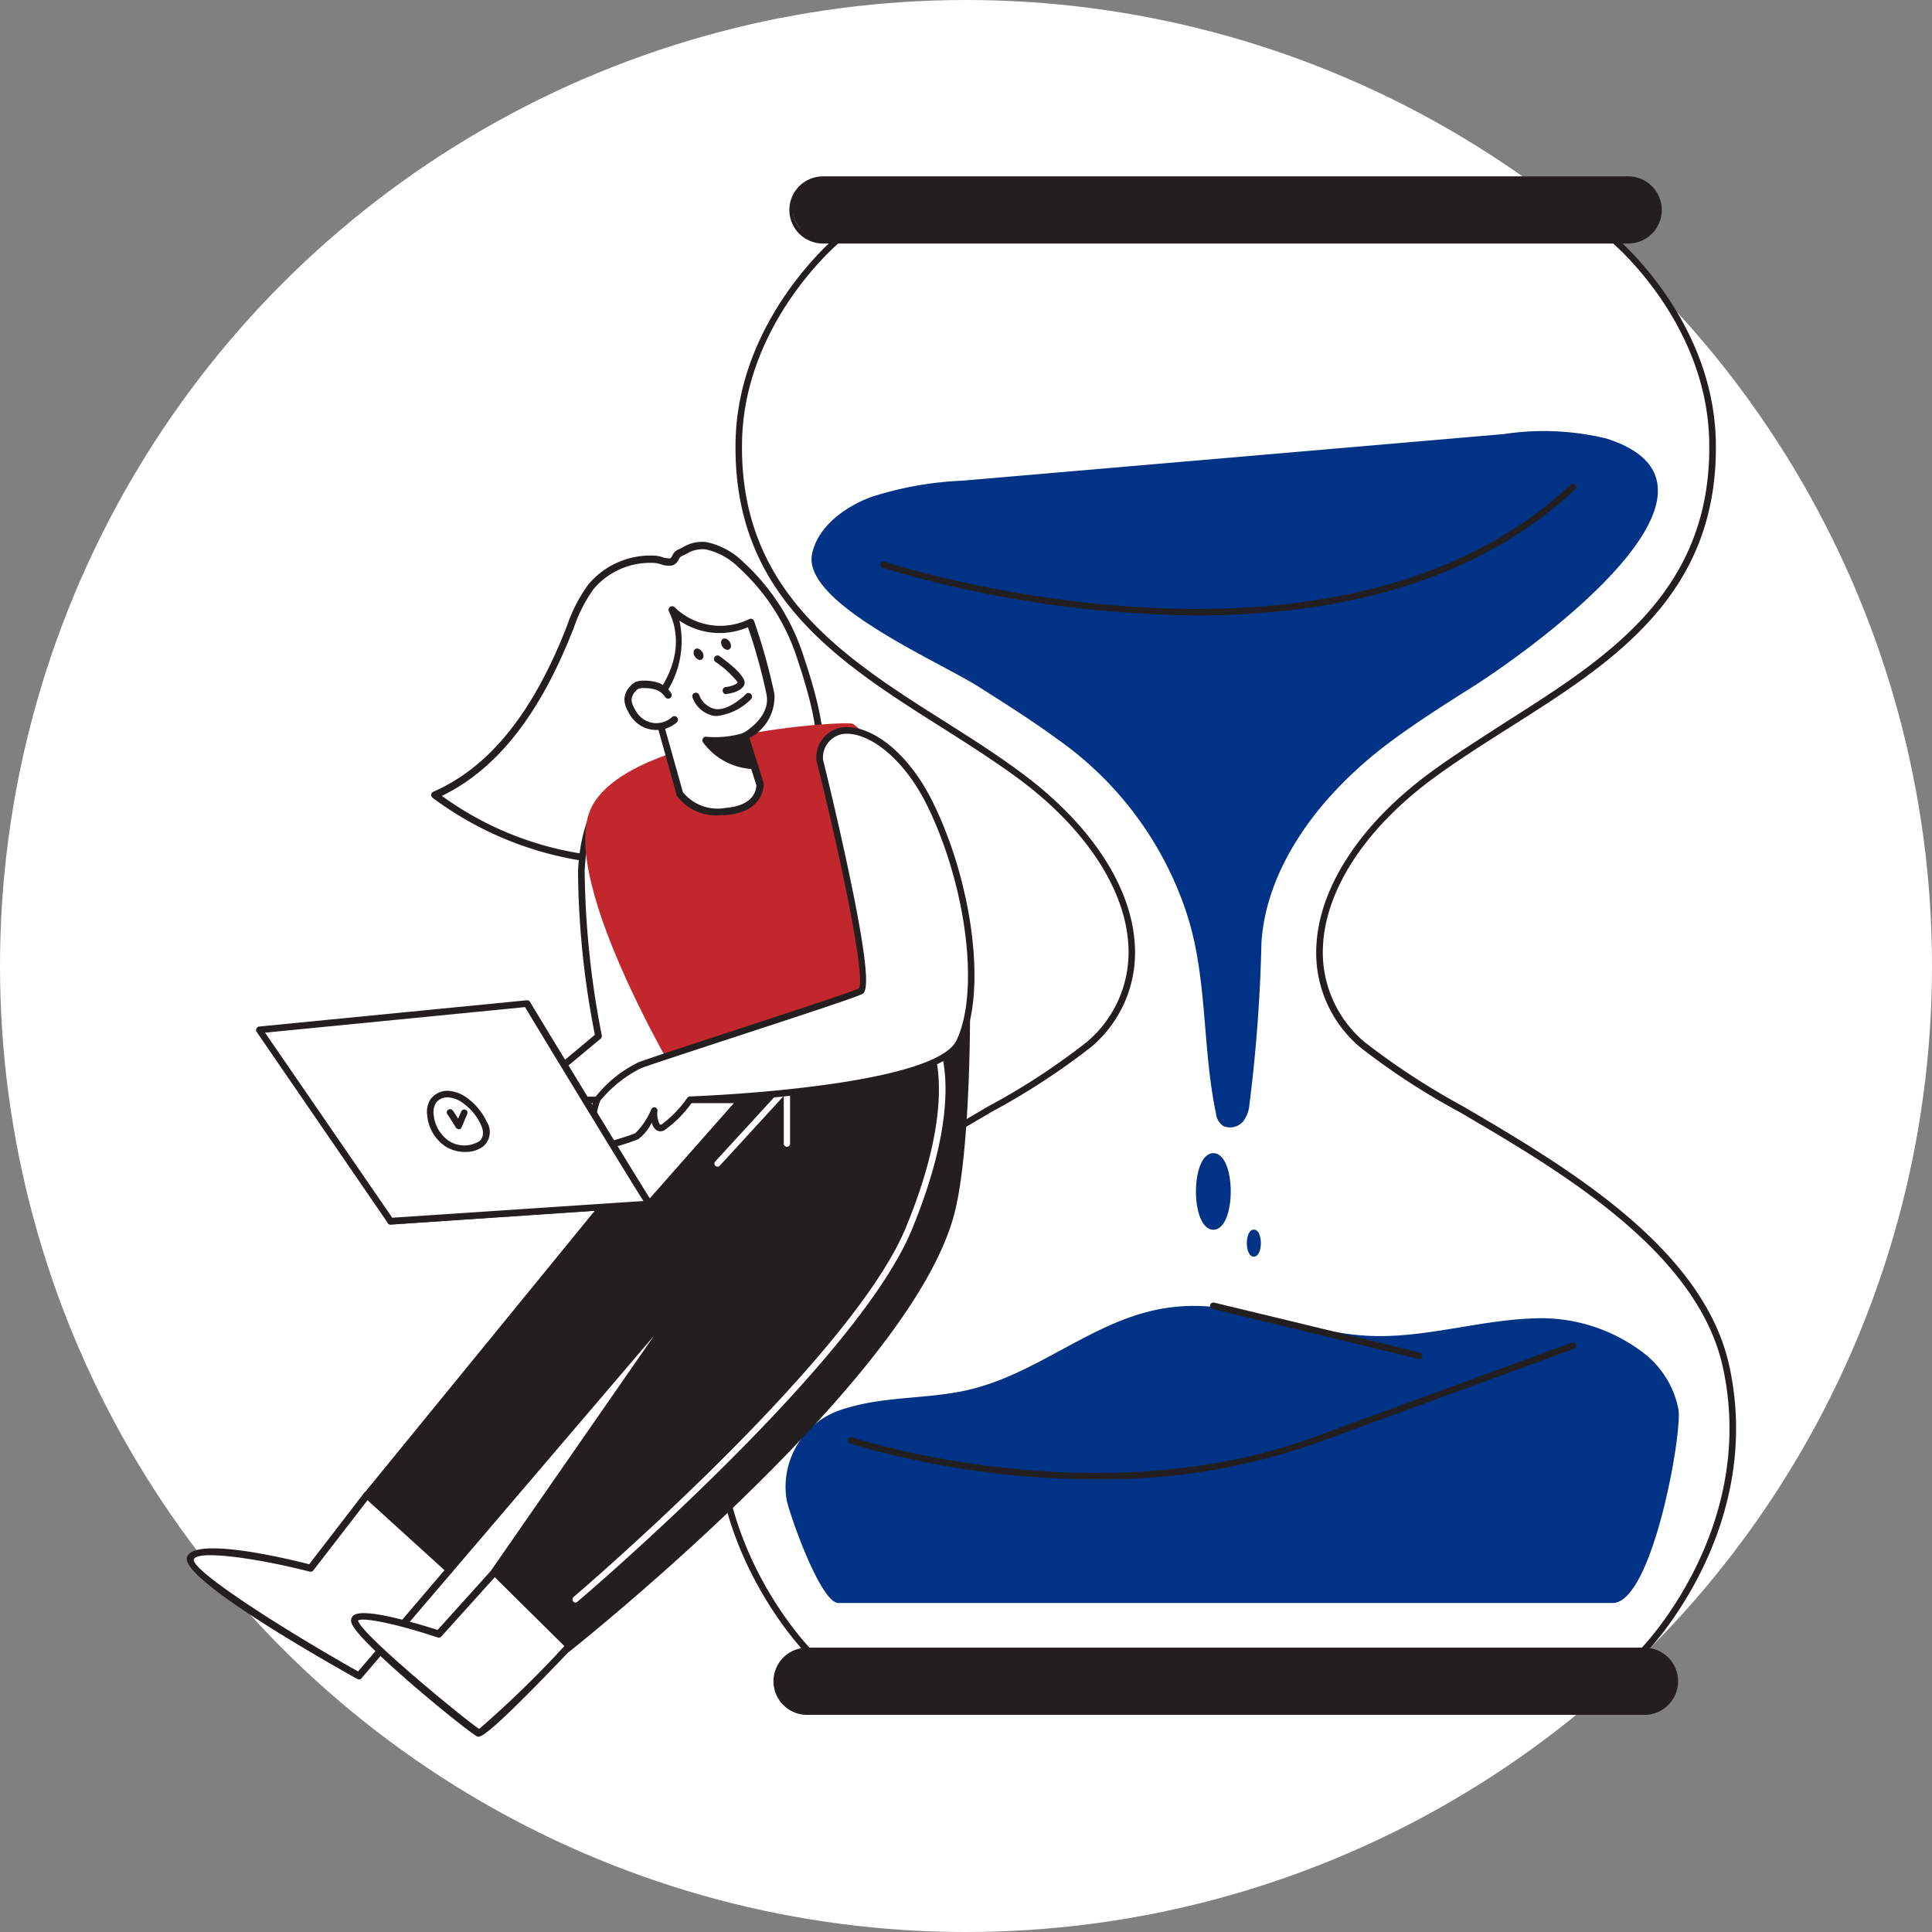 <svg xmlns="http://www.w3.org/2000/svg" width="120" height="120" viewBox="0 0 120 120">
  <rect x="0" y="0" width="120" height="120" fill="#808080" stroke="none"/>
  <g id="Group_2531" data-name="Group 2531" transform="translate(-355 -2153.5)">
    <circle id="Ellipse_252" data-name="Ellipse 252" cx="60" cy="60" r="60" transform="translate(355 2153.5)" fill="#fff"/>
    <g id="_43_time" data-name="#43_time" transform="translate(280.644 2125.165)">
      <path id="Path_2047" data-name="Path 2047" d="M102.538,228.5l-5.618,6.581s-10.873-6.1-10.473-7.3,7.464.612,7.464.612l3.506-4.544" transform="translate(-0.268 -102.651)" fill="#fff"/>
      <path id="Path_2048" data-name="Path 2048" d="M96.652,235.026a.2.2,0,0,1-.111-.031c-3.315-1.859-10.983-6.324-10.571-7.566s5.738-.035,7.589.444l3.417-4.438a.226.226,0,0,1,.311-.04.222.222,0,0,1,.04.311l-3.506,4.544a.222.222,0,0,1-.231.08c-3.315-.852-7-1.358-7.2-.754-.1.688,5.192,4.127,10.207,6.954l5.507-6.453a.222.222,0,0,1,.337.284l-5.623,6.581A.2.2,0,0,1,96.652,235.026Z" transform="translate(0 -102.378)" fill="#231f20"/>
      <path id="Path_2049" data-name="Path 2049" d="M139.654,92.11a4.291,4.291,0,0,0-2.139-1.136,2.683,2.683,0,0,0-1.651.444c-.231.1-.257.444-.5.546s-.746-.151-1.025-.16a4.837,4.837,0,0,0-3.959,1.7,10.091,10.091,0,0,0-1.385,2.743c-1.66,4.189-4.2,8.4-8.334,10.207a20.519,20.519,0,0,0,12.87,4.087,15.377,15.377,0,0,0,6.386-1.815c1.549-.839,4.362-2.574,4.642-4.5.262-1.806-.595-4.575-1.163-6.279a13.242,13.242,0,0,0-3.741-5.836Z" transform="translate(-19.304 -28.736)" fill="#fff"/>
      <path id="Path_2050" data-name="Path 2050" d="M132.315,110.492a20.967,20.967,0,0,1-12.057-4.154.226.226,0,0,1-.089-.2.217.217,0,0,1,.129-.178c3.435-1.5,6.124-4.8,8.219-10.083l.093-.24a9.639,9.639,0,0,1,1.331-2.565,5.037,5.037,0,0,1,4.136-1.775,1.943,1.943,0,0,1,.444.089,1.376,1.376,0,0,0,.484.08c.049,0,.093-.1.142-.178a.745.745,0,0,1,.337-.359c.111-.049.213-.1.311-.151a2.308,2.308,0,0,1,1.464-.324,4.6,4.6,0,0,1,2.254,1.2h0a13.526,13.526,0,0,1,3.8,5.933c.63,1.882,1.433,4.584,1.172,6.386-.275,1.873-2.734,3.55-4.753,4.66a15.678,15.678,0,0,1-6.475,1.833Q132.794,110.492,132.315,110.492Zm-11.485-4.274a20.074,20.074,0,0,0,12.426,3.821,15.088,15.088,0,0,0,6.288-1.775c2.729-1.478,4.336-3.013,4.527-4.336.249-1.7-.537-4.345-1.149-6.177a13.082,13.082,0,0,0-3.679-5.742h0a4.149,4.149,0,0,0-2.024-1.1,1.85,1.85,0,0,0-1.207.284c-.1.049-.209.1-.324.151a.444.444,0,0,0-.138.182.746.746,0,0,1-.382.373,1.367,1.367,0,0,1-.741-.071,2.185,2.185,0,0,0-.359-.075,4.606,4.606,0,0,0-3.794,1.593,9.093,9.093,0,0,0-1.251,2.445l-.1.24C126.856,101.253,124.207,104.581,120.83,106.219Z" transform="translate(-19.03 -28.449)" fill="#231f20"/>
      <path id="Path_2051" data-name="Path 2051" d="M134.226,125.08c.737-.777-1.93-.173-2.179,4.921a55.1,55.1,0,0,0,1.065,10.238l-8.352,6.985,5.161,1.473s9.413-6.843,9.408-7.344S134.226,125.08,134.226,125.08Z" transform="translate(-21.585 -47.563)" fill="#fff"/>
      <path id="Path_2052" data-name="Path 2052" d="M129.667,148.655a.133.133,0,0,1-.058,0l-5.161-1.473a.2.2,0,0,1-.071-.351l8.259-6.905a54.249,54.249,0,0,1-1.047-10.171c.182-3.688,1.642-5.219,2.321-5.379a.306.306,0,0,1,.359.115.355.355,0,0,1-.071.395c.928,2.862,5.059,15.732,5.081,16.22s-5.161,4.358-9.492,7.509A.2.2,0,0,1,129.667,148.655Zm-4.74-1.775,4.7,1.331c3.43-2.494,8.844-6.55,9.239-7.149-.138-.75-3.106-10.029-5.09-16.185h0c-.519.386-1.624,1.709-1.775,4.882a55.571,55.571,0,0,0,1.065,10.207.209.209,0,0,1-.071.2Zm14.134-5.742Z" transform="translate(-21.331 -47.316)" fill="#231f20"/>
      <path id="Path_2053" data-name="Path 2053" d="M158.369,115.874c-.306-.24-13.881.6-16.225,5.134s6.089,18.195,6.089,18.195l17.17-5.143S166.628,122.335,158.369,115.874Z" transform="translate(-31.026 -42.577)" fill="#c1272d"/>
      <path id="Path_2054" data-name="Path 2054" d="M222.966,118.225c2.219,10.207-5.148,17.631-5.148,17.631H165.945s-7.358-7.393-5.152-17.631,17.84-15.816,22.593-20.014,3.058-11.334-4.416-16.793-17.591-8.92-17.307-20.711c.169-7.544,6.115-12.457,6.115-12.457H216s5.947,4.882,6.115,12.457c.266,11.791-9.852,15.253-17.329,20.711s-9.173,12.594-4.416,16.793S220.761,108.009,222.966,118.225Z" transform="translate(-41.398 -4.984)" fill="#fff"/>
      <path id="Path_2055" data-name="Path 2055" d="M217.573,135.782H165.7a.209.209,0,0,1-.146-.062c-.071-.075-7.407-7.611-5.2-17.818,1.6-7.393,10.234-12.452,16.54-16.145a42.079,42.079,0,0,0,6.115-3.994,7.287,7.287,0,0,0,2.587-5.951c-.164-3.55-2.711-7.407-6.99-10.526-1.469-1.074-3.075-2.09-4.629-3.075-6.39-4.043-12.994-8.228-12.781-17.8.169-7.544,6.129-12.559,6.191-12.608a.2.2,0,0,1,.129-.049h48.243a.2.2,0,0,1,.129.049c.058.049,6.018,5.046,6.191,12.608.213,9.577-6.395,13.757-12.785,17.8-1.549.985-3.155,2-4.629,3.075-4.274,3.106-6.821,6.958-6.985,10.526a7.282,7.282,0,0,0,2.583,5.951,44.7,44.7,0,0,0,6.115,3.994c6.306,3.692,14.946,8.751,16.544,16.145,2.219,10.207-5.13,17.751-5.206,17.818A.191.191,0,0,1,217.573,135.782Zm0-.2Zm-51.789-.2h51.7c.679-.723,7.1-7.877,5.041-17.387-1.562-7.22-10.114-12.222-16.353-15.878a43.4,43.4,0,0,1-6.177-4.025,7.669,7.669,0,0,1-2.725-6.288c.173-3.692,2.778-7.642,7.154-10.837,1.487-1.083,3.106-2.1,4.655-3.106,6.293-3.994,12.8-8.108,12.59-17.454-.155-6.989-5.392-11.742-5.987-12.257H167.59c-.595.515-5.831,5.268-5.991,12.257-.209,9.346,6.3,13.469,12.594,17.454,1.558.985,3.169,2.006,4.651,3.106,4.376,3.2,6.985,7.145,7.154,10.837a7.664,7.664,0,0,1-2.72,6.271,43.662,43.662,0,0,1-6.177,4.025c-6.244,3.657-14.791,8.658-16.353,15.878C158.692,127.5,165.1,134.65,165.784,135.374Z" transform="translate(-41.152 -4.706)" fill="#231f20"/>
      <path id="Path_2056" data-name="Path 2056" d="M183.783,90.838c1.6,1.016,3.262,2.064,4.833,3.213a21.4,21.4,0,0,1,7.988,10.562c1.429,4.1,1.03,8.467,1.917,12.705a1.061,1.061,0,0,0,.475.812,1.074,1.074,0,0,0,1.2-.271,2,2,0,0,0,.408-1.074,97.243,97.243,0,0,0,.746-10.052c.275-4.4,3.271-9.026,8.263-12.665,1.575-1.149,3.231-2.2,4.837-3.213,3.612-2.29,17.751-12.4,8.352-15.426a16.512,16.512,0,0,0-6.395-.284l-33.6,2.893a21.393,21.393,0,0,0-5.716,1.021c-1.78.675-3.342,1.944-3.657,3.55C172.857,85.637,181.156,89.187,183.783,90.838Z" transform="translate(-48.643 -19.849)" fill="#003385"/>
      <path id="Path_2057" data-name="Path 2057" d="M223.083,200.319a10.482,10.482,0,0,0-6.883-2.161c-3.435.124-6.776,1.247-10.207,1.083-4.087-.2-7.948-2.219-12.013-1.8-4.771.47-8.232,4.087-12.87,5.161-2.463.568-5.143.386-7.544,1.127a5.051,5.051,0,0,0-3.741,5.623c.1.732,2.1,6.484,3.226,6.484h48.092c2.472,0,4.336-10.562,4.087-12.026A5.8,5.8,0,0,0,223.083,200.319Z" transform="translate(-46.623 -87.935)" fill="#003385"/>
      <rect id="Rectangle_1444" data-name="Rectangle 1444" width="53.786" height="3.777" rx="1.888" transform="translate(123.589 39.49)" fill="#231f20"/>
      <path id="Path_2058" data-name="Path 2058" d="M222.4,43.462H172.386a2.086,2.086,0,1,1,0-4.172H222.4a2.086,2.086,0,1,1,0,4.172Zm-50.018-3.777a1.7,1.7,0,1,0,0,3.386H222.4a1.7,1.7,0,0,0,0-3.386Z" transform="translate(-46.915 0)" fill="#231f20"/>
      <rect id="Rectangle_1445" data-name="Rectangle 1445" width="55.716" height="3.777" rx="1.888" transform="translate(122.626 130.872)" fill="#231f20"/>
      <path id="Path_2059" data-name="Path 2059" d="M222.188,249.391H170.266a2.086,2.086,0,1,1,0-4.171h51.922a2.086,2.086,0,1,1,0,4.171Zm-51.922-3.781a1.7,1.7,0,1,0,0,3.39h51.922a1.7,1.7,0,1,0,0-3.39Z" transform="translate(-45.736 -114.543)" fill="#231f20"/>
      <path id="Path_2060" data-name="Path 2060" d="M228.286,176c-1.438,0-1.442,4.757,0,4.757S229.729,176,228.286,176Z" transform="translate(-78.568 -76.041)" fill="#003385"/>
      <path id="Path_2061" data-name="Path 2061" d="M234.764,186.7c-.581,0-.581,1.682,0,1.682S235.349,186.7,234.764,186.7Z" transform="translate(-82.529 -81.993)" fill="#003385"/>
      <path id="Path_2062" data-name="Path 2062" d="M202.69,90.5a69.824,69.824,0,0,1-19.5-2.951.2.2,0,0,1-.129-.253.2.2,0,0,1,.257-.129c.275.093,27.834,9.035,42.6-4.784a.2.2,0,0,1,.28.3C219.691,88.776,210.74,90.5,202.69,90.5Z" transform="translate(-54.01 -23.942)" fill="#231f20"/>
      <path id="Path_2063" data-name="Path 2063" d="M193.9,210.979a53.949,53.949,0,0,1-15.317-2.22.2.2,0,1,1,.131-.385c.146.053,15.124,4.957,28.659,0l16.051-5.88a.2.2,0,1,1,.138.382l-16.034,5.871A39.808,39.808,0,0,1,193.9,210.979Z" transform="translate(-51.437 -90.766)" fill="#231f20"/>
      <path id="Path_2064" data-name="Path 2064" d="M242.186,200.418h-.049c-4.624-1.141-12.7-3.08-12.781-3.106a.2.2,0,0,1,.1-.395c.08.022,8.152,1.957,12.781,3.106a.2.2,0,0,1,.151.244.2.2,0,0,1-.2.151Z" transform="translate(-79.686 -87.674)" fill="#231f20"/>
      <path id="Path_2065" data-name="Path 2065" d="M157.012,107.794l.959,3s.049,1.5-2.108,1.669a2.956,2.956,0,0,1-2.9-1.105l-1.58-5.658s2.583-2.689,1.092-5.769a4.309,4.309,0,0,0,4.882.781,38.166,38.166,0,0,1,1.251,4.482C158.875,106.822,157.012,107.794,157.012,107.794Z" transform="translate(-36.392 -33.729)" fill="#fff"/>
      <path id="Path_2066" data-name="Path 2066" d="M155.209,112.431a3.022,3.022,0,0,1-2.694-1.229.27.27,0,0,1,0-.053l-1.584-5.654a.231.231,0,0,1,.053-.213c.027-.027,2.459-2.623,1.056-5.516a.222.222,0,0,1,.359-.249,4.065,4.065,0,0,0,4.633.732.209.209,0,0,1,.178,0,.2.2,0,0,1,.124.133,36.619,36.619,0,0,1,1.26,4.518,2.882,2.882,0,0,1-1.549,2.734l.888,2.831a.26.26,0,0,1,0,.058s.027,1.709-2.312,1.895Q155.409,112.431,155.209,112.431ZM152.91,111a2.776,2.776,0,0,0,2.663.976c1.833-.146,1.9-1.22,1.9-1.411l-.945-2.964a.222.222,0,0,1,.107-.266s1.717-.919,1.478-2.365a35.109,35.109,0,0,0-1.163-4.216,4.438,4.438,0,0,1-4.256-.408,5.875,5.875,0,0,1-1.331,5.148Z" transform="translate(-36.138 -33.463)" fill="#231f20"/>
      <path id="Path_2067" data-name="Path 2067" d="M150.258,111.024a1.416,1.416,0,0,0-.675-.55,2.4,2.4,0,0,0-.817-.12.941.941,0,0,0-.444.062.759.759,0,0,0-.249.2,1.021,1.021,0,0,0-.315.661,1.229,1.229,0,0,0,.16.581,2.41,2.41,0,0,0,.355.555,1.664,1.664,0,0,0,2.365.138" transform="translate(-34.378 -39.525)" fill="#fff"/>
      <path id="Path_2068" data-name="Path 2068" d="M149.216,112.927h-.107a1.89,1.89,0,0,1-1.331-.639,2.662,2.662,0,0,1-.386-.6,1.491,1.491,0,0,1-.182-.683,1.26,1.26,0,0,1,.373-.808,1.065,1.065,0,0,1,.32-.249,1.229,1.229,0,0,1,.546-.08,2.569,2.569,0,0,1,.888.133,1.611,1.611,0,0,1,.781.643.217.217,0,0,1-.071.306.226.226,0,0,1-.306-.071,1.145,1.145,0,0,0-.559-.444,2.3,2.3,0,0,0-.746-.107.777.777,0,0,0-.346.04.666.666,0,0,0-.182.146.861.861,0,0,0-.253.519,1.021,1.021,0,0,0,.138.475,2.22,2.22,0,0,0,.32.506,1.478,1.478,0,0,0,1,.488,1.442,1.442,0,0,0,1.047-.368.222.222,0,0,1,.315,0,.217.217,0,0,1,0,.311A1.891,1.891,0,0,1,149.216,112.927Z" transform="translate(-34.072 -39.253)" fill="#231f20"/>
      <path id="Path_2069" data-name="Path 2069" d="M160.24,106.85s1.6,1.163,1.456,1.522-.888.444-.888.444" transform="translate(-41.32 -37.578)" fill="#fff"/>
      <path id="Path_2070" data-name="Path 2070" d="M160.521,108.751a.222.222,0,1,1-.022-.444c.262-.027.657-.146.719-.3a5.937,5.937,0,0,0-1.38-1.26.222.222,0,0,1-.049-.306.217.217,0,0,1,.311-.049c1.154.839,1.669,1.438,1.531,1.775-.191.444-.936.555-1.083.568Z" transform="translate(-41.046 -37.3)" fill="#231f20"/>
      <ellipse id="Ellipse_304" data-name="Ellipse 304" cx="0.271" cy="0.382" rx="0.271" ry="0.382" transform="translate(117.31 68.793) rotate(-32.47)" fill="#231f20"/>
      <ellipse id="Ellipse_305" data-name="Ellipse 305" cx="0.271" cy="0.382" rx="0.271" ry="0.382" transform="translate(119.017 68.168) rotate(-32.47)" fill="#231f20"/>
      <path id="Path_2071" data-name="Path 2071" d="M160.511,112s-2.148,2.277-3.271,0" transform="translate(-39.651 -40.443)" fill="#fff"/>
      <path id="Path_2072" data-name="Path 2072" d="M158.291,113a1.3,1.3,0,0,1-.226,0,1.775,1.775,0,0,1-1.331-1.118.226.226,0,0,1,.1-.3.222.222,0,0,1,.3.1,1.385,1.385,0,0,0,.985.888c.888.138,1.917-.919,1.926-.927a.222.222,0,0,1,.315,0,.226.226,0,0,1,0,.315A3.578,3.578,0,0,1,158.291,113Z" transform="translate(-39.357 -40.198)" fill="#231f20"/>
      <path id="Path_2073" data-name="Path 2073" d="M161.039,117.65a6.678,6.678,0,0,1-2.419.253,3.851,3.851,0,0,0,2.964,1.562Z" transform="translate(-40.419 -43.586)" fill="#231f20"/>
      <path id="Path_2074" data-name="Path 2074" d="M161.227,119.414a4.054,4.054,0,0,1-3.066-1.66.222.222,0,0,1,.235-.342,6.072,6.072,0,0,0,2.3-.244.222.222,0,0,1,.275.146l.546,1.811a.217.217,0,0,1-.031.2.226.226,0,0,1-.173.093Zm-2.352-1.509a3.55,3.55,0,0,0,2.135,1.056l-.395-1.331a7.509,7.509,0,0,1-1.735.257Z" transform="translate(-40.141 -43.313)" fill="#231f20"/>
      <path id="Path_2075" data-name="Path 2075" d="M148.408,156.94s0,8.663-1.007,12.319c-2.867,10.367-23.8,26.928-23.8,26.928l-4.637-4.606,12.75-18.364L116.3,191.266l-5.121-4.655,20.059-24.545Z" transform="translate(-14.031 -65.44)" fill="#231f20"/>
      <path id="Path_2076" data-name="Path 2076" d="M123.341,196.133a.231.231,0,0,1-.155-.062l-4.637-4.589a.222.222,0,0,1-.027-.284l10.229-14.738-12.541,14.689a.213.213,0,0,1-.155.08.209.209,0,0,1-.16-.058l-5.121-4.655a.222.222,0,0,1,0-.306l20.037-24.545a.217.217,0,0,1,.107-.071l17.17-5.143a.235.235,0,0,1,.2.036.231.231,0,0,1,.089.178c0,.355,0,8.734-1.016,12.381-1.2,4.336-5.583,10.207-13.034,17.449-5.534,5.383-10.788,9.55-10.841,9.59A.226.226,0,0,1,123.341,196.133Zm-4.349-4.828,4.362,4.318c1.908-1.535,20.889-16.979,23.573-26.693.888-3.208.985-10.411,1-11.982l-16.819,5.068-19.881,24.332,4.8,4.362,15.261-17.875a.217.217,0,0,1,.3-.031.213.213,0,0,1,.044.3Z" transform="translate(-13.771 -65.163)" fill="#231f20"/>
      <path id="Path_2077" data-name="Path 2077" d="M118,235l-3.328,3.7s-5.454-1.833-5.214-.8,7.34,6.8,7.7,6.923,5.481-5.232,5.481-5.232" transform="translate(-13.071 -108.858)" fill="#fff"/>
      <path id="Path_2078" data-name="Path 2078" d="M116.879,244.786h-.062c-.444-.146-7.584-5.96-7.846-7.1a.413.413,0,0,1,.12-.417c.608-.55,3.994.5,5.241.888l3.231-3.586a.222.222,0,0,1,.328.3l-3.328,3.692a.222.222,0,0,1-.235.062c-2.414-.812-4.677-1.287-4.939-1.047.222.888,6.719,6.213,7.522,6.728a63.474,63.474,0,0,0,5.294-5.148.217.217,0,0,1,.311,0,.222.222,0,0,1,0,.315C117.873,244.351,117.105,244.786,116.879,244.786Z" transform="translate(-12.794 -108.584)" fill="#231f20"/>
      <path id="Path_2079" data-name="Path 2079" d="M140.13,195.033a.2.2,0,0,1-.129-.346c.173-.146,17.245-14.72,20.64-22.943,3.364-8.143,1.593-11.392,1.575-11.423a.2.2,0,1,1,.342-.2c.075.133,1.9,3.413-1.553,11.769s-20.578,22.943-20.751,23.076A.191.191,0,0,1,140.13,195.033Z" transform="translate(-30.023 -67.156)" fill="#fff"/>
      <path id="Path_2080" data-name="Path 2080" d="M160,171.526a.2.2,0,0,1-.133-.053.191.191,0,0,1,0-.275l4.3-4.686a.2.2,0,0,1,.217-.049.2.2,0,0,1,.124.182v3.488a.2.2,0,0,1-.391,0v-3l-3.958,4.314A.209.209,0,0,1,160,171.526Z" transform="translate(-41.079 -70.729)" fill="#fff"/>
      <path id="Path_2081" data-name="Path 2081" d="M130.546,175l5.711-6.466H122.092l-7.6,7.535Z" transform="translate(-15.872 -71.886)" fill="#fff"/>
      <path id="Path_2082" data-name="Path 2082" d="M114.234,176.038a.2.2,0,0,1-.146-.346l7.606-7.544a.213.213,0,0,1,.142-.058H136a.2.2,0,0,1,.186.12.217.217,0,0,1-.031.217l-5.72,6.461a.2.2,0,0,1-.138.067l-16.051,1.083Zm7.686-7.544-7.158,7.1,15.43-1.025,5.361-6.075Zm8.37,6.266Z" transform="translate(-15.616 -71.641)" fill="#231f20"/>
      <path id="Path_2083" data-name="Path 2083" d="M156.8,118.629s3.488,14,2.521,14.445-13.056,4.3-13.726,4.6a7.5,7.5,0,0,0-2.6,2.112c-.3.639-.568,3.173,0,3.009a21.032,21.032,0,0,0,2.45-.732c.444-.231,1.087-1.567,1.087-1.567s-.08,1.291.528,1.016a7.8,7.8,0,0,0,1.691-1.726s15.244-.519,16.726-3.577.67-9.661-1.775-14.707S157.013,115.54,156.8,118.629Z" transform="translate(-31.542 -43.14)" fill="#fff"/>
      <path id="Path_2084" data-name="Path 2084" d="M142.7,142.741a.364.364,0,0,1-.28-.138c-.413-.484-.107-2.632.146-3.173a7.737,7.737,0,0,1,2.7-2.219c.3-.133,2.738-.932,5.565-1.859,3.55-1.167,7.624-2.494,8.157-2.743.444-.528-1-7.642-2.636-14.2a.342.342,0,0,1,0-.067,1.89,1.89,0,0,1,1.487-1.93c1.6-.306,4.1,1.216,5.8,4.726,2.481,5.112,3.28,11.791,1.775,14.884s-15.377,3.63-16.8,3.683a7.048,7.048,0,0,1-1.713,1.717.484.484,0,0,1-.493-.022.781.781,0,0,1-.271-.47,2.951,2.951,0,0,1-.843,1.038,12.815,12.815,0,0,1-1.895.586c-.235.062-.444.115-.59.16A.444.444,0,0,1,142.7,142.741Zm14.054-24.408c.089.359.91,3.688,1.615,7.029,1.535,7.265,1.052,7.491.79,7.611-.555.257-4.62,1.589-8.205,2.76-2.7.888-5.245,1.717-5.525,1.842a7.756,7.756,0,0,0-2.5,2.01,5.108,5.108,0,0,0-.2,2.743,3.376,3.376,0,0,1,.564-.173,13.635,13.635,0,0,0,1.811-.555,4.585,4.585,0,0,0,.994-1.478.2.2,0,0,1,.386.1,1.385,1.385,0,0,0,.151.839h.1a7.288,7.288,0,0,0,1.611-1.669.2.2,0,0,1,.155-.08c.036,0,3.848-.133,7.788-.639,6.515-.834,8.361-2,8.76-2.822,1.451-3,.652-9.515-1.775-14.534-1.6-3.284-3.954-4.771-5.356-4.5a1.478,1.478,0,0,0-1.149,1.535Z" transform="translate(-31.293 -42.876)" fill="#231f20"/>
      <path id="Path_2085" data-name="Path 2085" d="M120.311,167.526c-.541-.777-7.6-12.426-7.6-12.426L96.09,156.733l8.165,11.871Z" transform="translate(-5.638 -64.416)" fill="#fff"/>
      <path id="Path_2086" data-name="Path 2086" d="M104.017,168.538a.209.209,0,0,1-.169-.089l-8.161-11.893a.2.2,0,0,1,0-.2.209.209,0,0,1,.164-.12l16.619-1.629a.2.2,0,0,1,.2.093c.071.12,7.06,11.662,7.589,12.426a.2.2,0,0,1,0,.2.2.2,0,0,1-.169.115l-16.056,1.092Zm-7.8-11.92,7.9,11.494,15.6-1.038c-1.18-1.864-6.657-10.873-7.349-12.044Z" transform="translate(-5.399 -64.142)" fill="#231f20"/>
      <path id="Path_2087" data-name="Path 2087" d="M123.354,169.505a3.55,3.55,0,0,0-1.114-1.358,2.037,2.037,0,0,0-1.034-.444,1.1,1.1,0,0,0-.99.444,1.331,1.331,0,0,0-.164.861,2.436,2.436,0,0,0,1.007,1.775C122.076,171.467,124.1,171.09,123.354,169.505Z" transform="translate(-18.958 -71.424)" fill="#fff"/>
      <path id="Path_2088" data-name="Path 2088" d="M121.951,171.072a2.259,2.259,0,0,1-1.256-.364,2.6,2.6,0,0,1-1.1-1.908,1.487,1.487,0,0,1,.2-.99,1.3,1.3,0,0,1,1.176-.528,2.219,2.219,0,0,1,1.141.466,3.785,3.785,0,0,1,1.172,1.433h0a1.174,1.174,0,0,1-.191,1.531A1.775,1.775,0,0,1,121.951,171.072Zm-1.087-3.39a.888.888,0,0,0-.732.351,1.132,1.132,0,0,0-.133.728,2.219,2.219,0,0,0,.923,1.615,1.775,1.775,0,0,0,1.908.031c.275-.235.3-.59.089-1.052a3.377,3.377,0,0,0-1.052-1.278,1.775,1.775,0,0,0-.927-.391Z" transform="translate(-18.705 -71.189)" fill="#231f20"/>
      <path id="Path_2089" data-name="Path 2089" d="M122.76,170.3a9.645,9.645,0,0,1,.533.83l.355-.83" transform="translate(-20.472 -72.871)" fill="#fff"/>
      <path id="Path_2090" data-name="Path 2090" d="M123.082,171.078a.2.2,0,0,1-.173-.1c-.191-.32-.444-.7-.488-.777a.209.209,0,0,1-.071-.16.2.2,0,0,1,.2-.2c.115,0,.146,0,.5.59l.2-.444a.2.2,0,1,1,.373.155l-.355.834a.213.213,0,0,1-.173.124Z" transform="translate(-20.244 -72.615)" fill="#231f20"/>
    </g>
  </g>
</svg>
